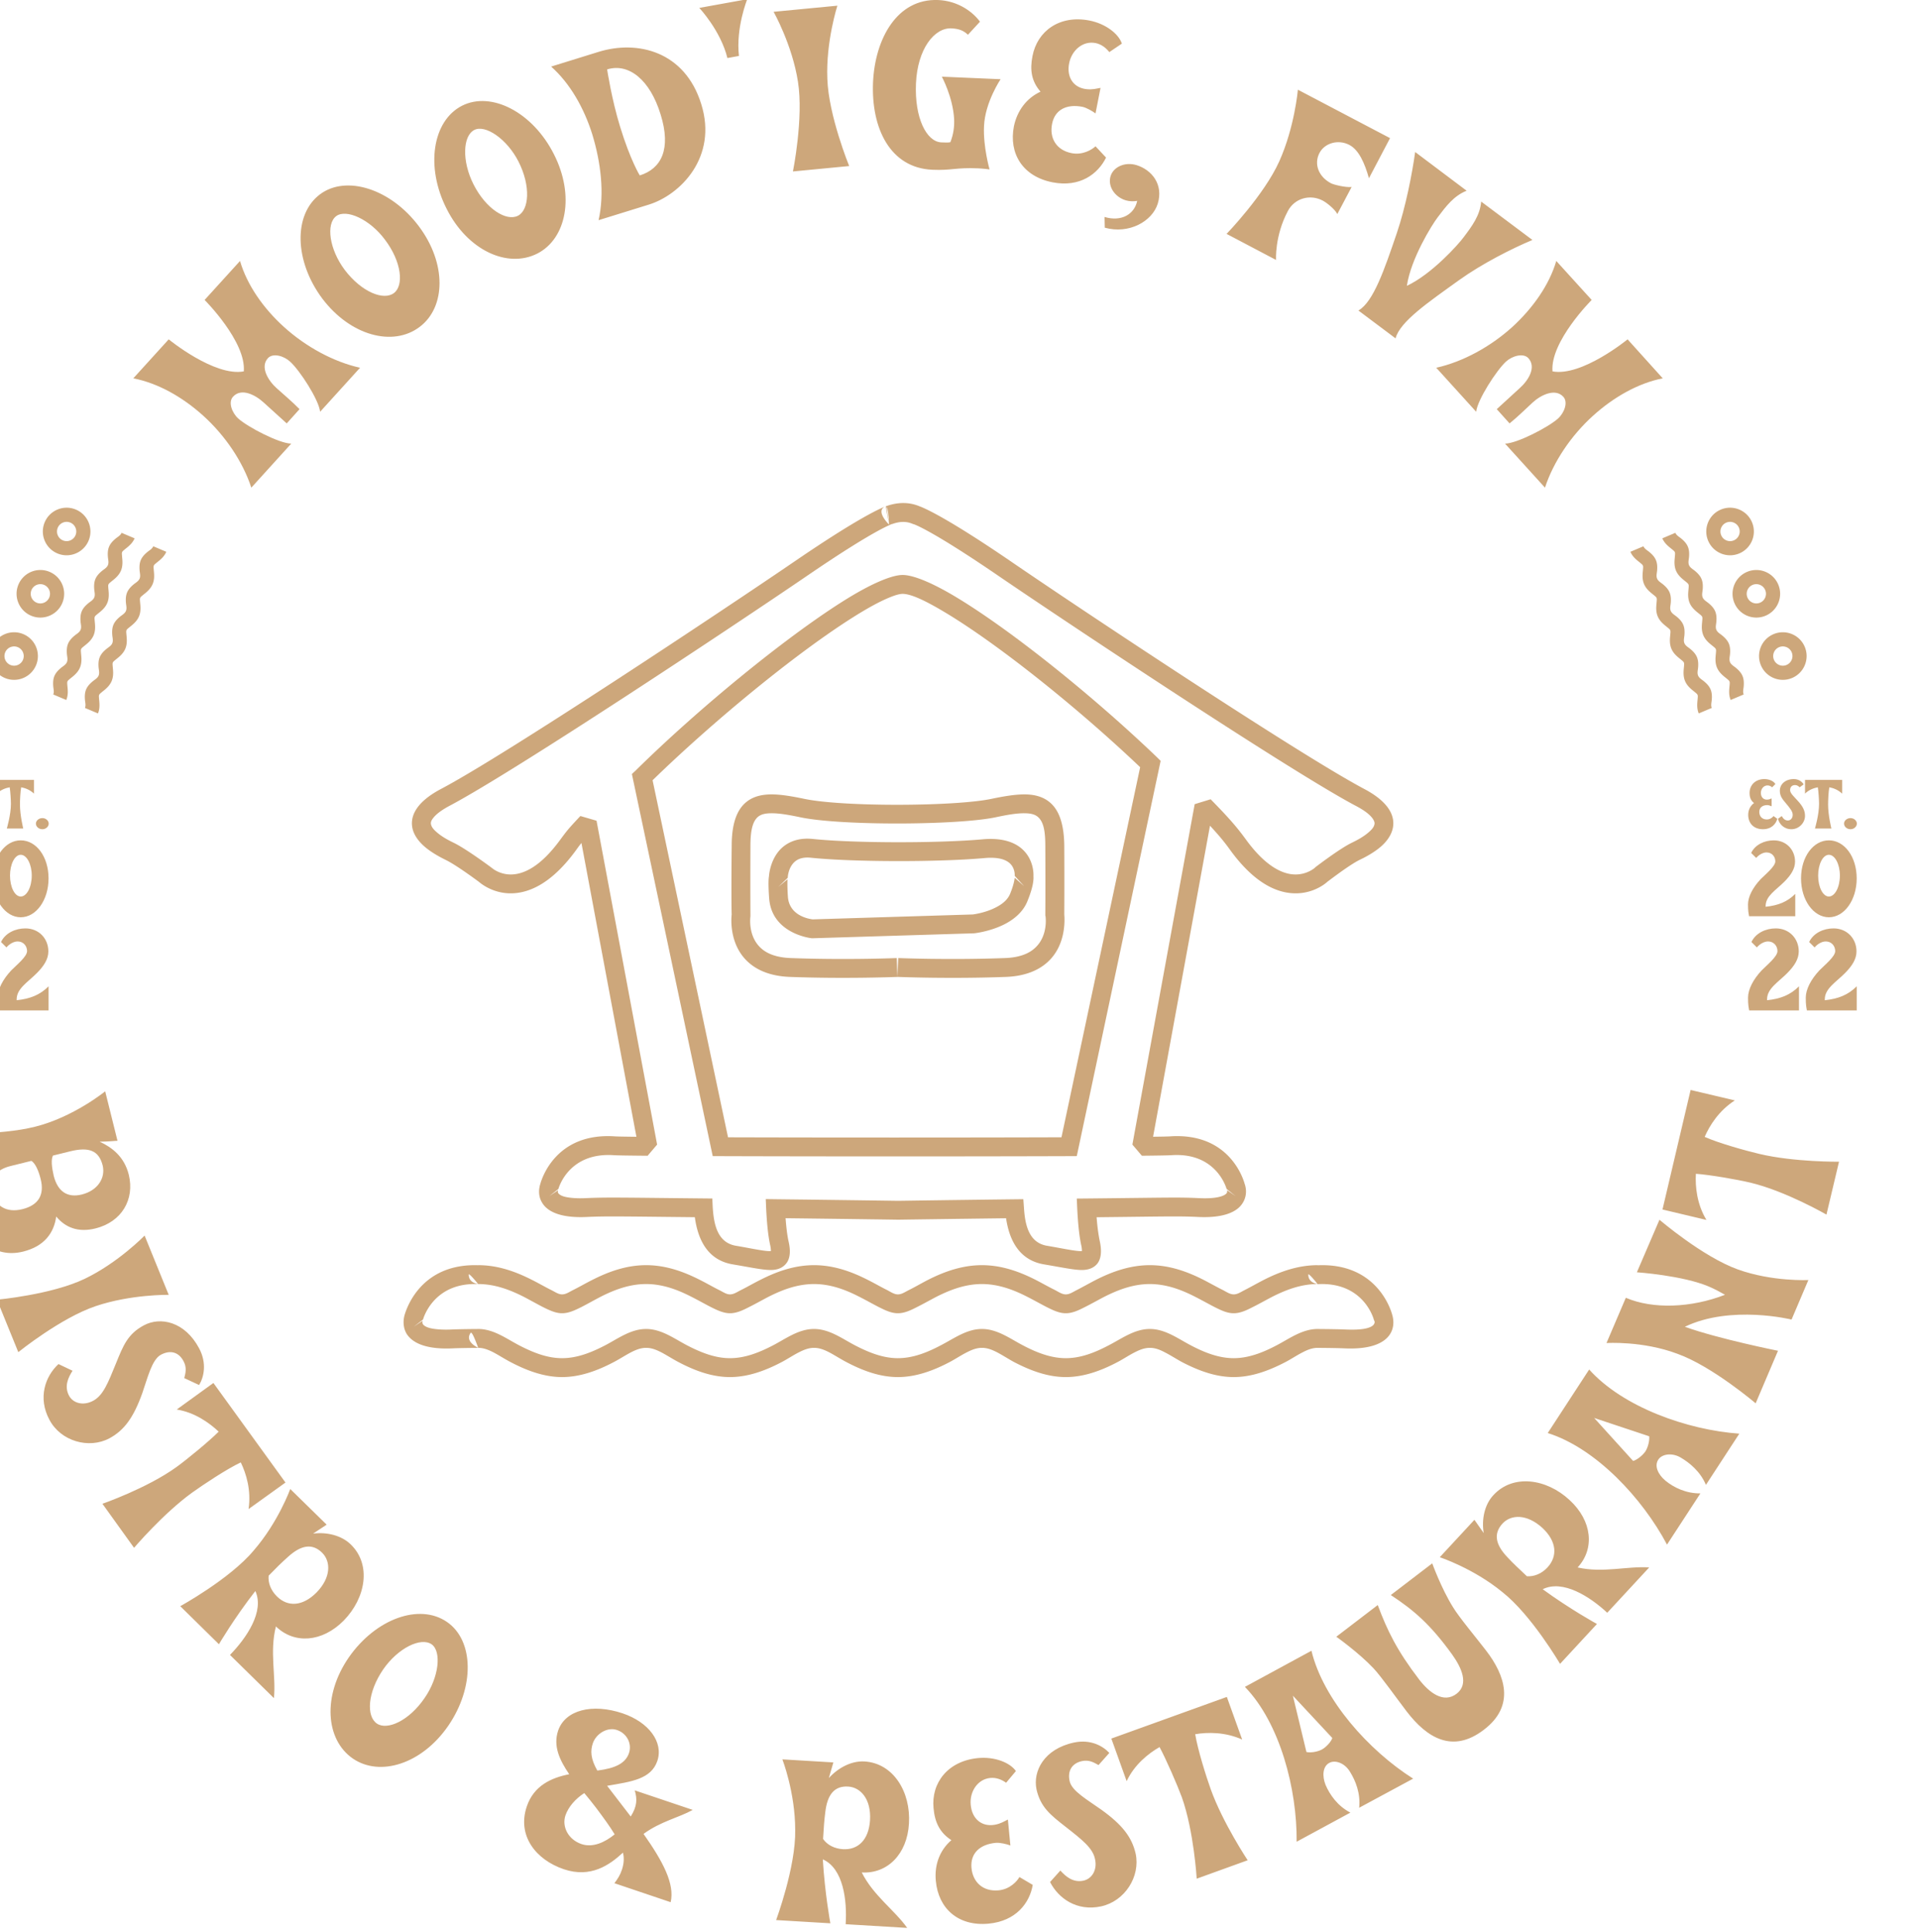 <svg xmlns="http://www.w3.org/2000/svg" xml:space="preserve" fill-rule="evenodd" stroke-linejoin="round" stroke-miterlimit="2" clip-rule="evenodd" viewBox="0 0 300 302"><g transform="translate(-8100.06 -103.812) scale(.354)"><path fill="#CDA77B" d="M23463.468 852.03v-.047c-8.567 0-16.468 2.75-23.892 6.53-2.856 1.475-5.712 3.103-8.472 4.512-1.618.809-3.046 1.865-4.76 1.865-1.618 0-3.14-1.056-4.664-1.865-2.855-1.409-5.71-3.037-8.567-4.512-7.424-3.78-15.23-6.53-23.797-6.53s-16.467 2.75-23.892 6.53c-2.856 1.475-5.711 3.103-8.472 4.512-1.618.809-3.046 1.865-4.76 1.865-1.617 0-3.14-1.056-4.663-1.865-2.856-1.409-5.712-3.037-8.567-4.512-7.425-3.78-15.23-6.53-23.797-6.53s-16.468 2.75-23.893 6.53c-2.855 1.475-5.616 3.103-8.471 4.512-1.619.809-3.046 1.865-4.76 1.865-1.618 0-3.141-1.056-4.664-1.865-2.856-1.409-5.616-3.037-8.567-4.512-7.425-3.78-15.23-6.53-23.797-6.53s-16.372 2.75-23.797 6.53c-2.95 1.475-5.711 3.103-8.567 4.512-1.618.809-3.046 1.865-4.76 1.865-1.618 0-3.045-1.056-4.664-1.865-2.855-1.409-5.616-3.037-8.567-4.512-7.424-3.78-15.23-6.53-23.797-6.53s-16.372 2.75-23.797 6.53c-2.95 1.475-5.711 3.103-8.567 4.512-1.618.809-3.046 1.865-4.76 1.865-1.617 0-3.045-1.056-4.663-1.865-2.856-1.409-5.616-3.037-8.567-4.512-7.425-3.78-15.23-6.53-23.797-6.53v.028c-25.606-.856-31.793 19.638-32.46 21.799-.38 1.237-1.237 4.95.857 8.51 1.999 3.131 6.949 7.015 20.275 6.406 2.285-.105 6.283-.181 11.328-.21l.095-.019c2.284.02 4.378.866 6.473 1.913 2.57 1.352 5.14 3.027 7.71 4.37 7.425 3.912 15.04 6.625 22.75 6.625 7.805 0 15.42-2.713 22.845-6.625 2.57-1.343 5.14-3.027 7.71-4.37 2.094-1.056 4.189-1.913 6.568-1.913 2.38 0 4.474.857 6.568 1.913 2.57 1.343 5.14 3.027 7.71 4.37 7.425 3.912 14.945 6.625 22.75 6.625 7.806 0 15.421-2.713 22.846-6.625 2.57-1.343 5.045-3.027 7.71-4.37 2.094-1.056 4.188-1.913 6.568-1.913s4.474.857 6.568 1.913c2.57 1.343 5.14 3.027 7.71 4.37 7.425 3.912 14.945 6.625 22.75 6.625 7.806 0 15.42-2.713 22.845-6.625 2.57-1.343 5.045-3.027 7.71-4.37 2.095-1.056 4.189-1.913 6.569-1.913s4.474.857 6.568 1.913c2.57 1.343 5.14 3.027 7.615 4.37 7.52 3.912 15.04 6.625 22.845 6.625s15.42-2.713 22.845-6.625c2.57-1.343 5.045-3.027 7.71-4.37 2.094-1.056 4.189-1.913 6.568-1.913 2.38 0 4.474.857 6.473 1.913 2.665 1.343 5.236 3.027 7.71 4.37 7.52 3.912 15.04 6.625 22.846 6.625 7.805 0 15.325-2.713 22.845-6.625 2.57-1.343 5.045-3.027 7.71-4.37 1.999-1.047 4.188-1.903 6.473-1.913l.095.01c5.235.038 9.328.104 11.803.219 13.232.609 18.277-3.275 20.18-6.407 2.19-3.56 1.238-7.262.857-8.519-.571-2.151-6.854-22.902-32.84-21.77Zm-.095 8.291.095.048.19-.01c20.276-.96 24.559 15.63 24.559 15.63l.095.334.19.314s1.904 4.445-12.85 3.76c-2.475-.105-6.663-.181-12.184-.22v8.32-8.329c-6.854 0-12.47 4.236-18.18 7.225-6.188 3.255-12.47 5.673-18.943 5.673-6.473 0-12.756-2.418-18.943-5.673-5.711-2.989-11.327-7.225-18.086-7.225-6.758 0-12.374 4.236-18.18 7.225-6.188 3.255-12.375 5.673-18.943 5.673-6.473 0-12.755-2.418-18.943-5.673-5.71-2.989-11.327-7.225-18.085-7.225-6.759 0-12.375 4.236-18.181 7.225-6.188 3.255-12.375 5.673-18.943 5.673-6.473 0-12.66-2.418-18.942-5.673-5.712-2.989-11.328-7.225-18.086-7.225-6.758 0-12.375 4.236-18.086 7.225-6.282 3.255-12.47 5.673-19.037 5.673-6.473 0-12.66-2.418-18.943-5.673-5.711-2.989-11.327-7.225-18.086-7.225-6.758 0-12.374 4.236-18.085 7.225-6.283 3.255-12.47 5.673-19.038 5.673-6.473 0-12.66-2.418-18.943-5.673-5.71-2.989-11.327-7.225-18.085-7.225v8.33-8.32c-5.33.038-9.329.114-11.709.219a47.375 47.375 0 0 1-5.235-.02c-4.188-.275-6.378-.99-7.425-2.246-.476-.676-.19-1.599-.19-1.599l-3.903 2.627 4.093-3.17s4.284-16.381 24.178-15.649l.19.01v-.029c7.235.01 13.803 2.437 20.085 5.617 2.856 1.484 5.712 3.112 8.472 4.53 2.856 1.419 5.616 2.751 8.472 2.751 2.95 0 5.711-1.332 8.567-2.75 2.76-1.419 5.616-3.047 8.472-4.531 6.282-3.18 12.85-5.617 20.084-5.617 7.235 0 13.803 2.437 19.99 5.617 2.95 1.484 5.806 3.112 8.567 4.53 2.855 1.419 5.616 2.751 8.472 2.751 2.95 0 5.71-1.332 8.471-2.75 2.856-1.419 5.712-3.047 8.567-4.531 6.283-3.18 12.85-5.617 20.085-5.617 7.234 0 13.802 2.437 19.99 5.617 2.95 1.484 5.806 3.112 8.566 4.53 2.856 1.419 5.521 2.751 8.472 2.751 2.951 0 5.712-1.332 8.472-2.75 2.856-1.419 5.711-3.047 8.567-4.531 6.282-3.18 12.85-5.617 20.085-5.617 7.139 0 13.802 2.437 19.99 5.617 2.95 1.484 5.806 3.112 8.566 4.53 2.856 1.419 5.521 2.751 8.472 2.751 2.95 0 5.711-1.332 8.472-2.75 2.855-1.419 5.711-3.047 8.567-4.531 6.282-3.18 12.85-5.617 20.084-5.617 7.14 0 13.803 2.437 19.99 5.617 2.95 1.484 5.806 3.112 8.567 4.53 2.855 1.419 5.52 2.751 8.472 2.751 2.95 0 5.71-1.332 8.471-2.75 2.856-1.419 5.712-3.047 8.567-4.531 6.283-3.18 12.85-5.607 19.99-5.617Zm-370.663 28.167c-.381-.172-6.092-2.866-3.332-6.606.666-.962 3.141 6.149 3.332 6.606Zm0-28.176c-.381-.428-4.189-5.102-4.189-4.16 0 3.617 3.808 4.122 4.189 4.16Zm370.663 0c-.38-.048-4.093-.6-4.093-4.16 0-.923 3.712 3.617 4.093 4.16Zm-190.662-343.449c-1.714.6-11.137 4.426-39.789 23.987-31.127 21.285-128.219 85.86-156.68 100.852-11.613 6.14-13.612 12.575-12.565 17.372.666 3.046 2.76 5.845 5.426 8.139 3.236 2.77 7.234 4.807 9.233 5.797 4.57 2.208 13.327 8.69 14.66 9.671 1.332 1.152 8.185 6.597 18.275 4.702 6.759-1.256 15.23-5.844 24.464-18.428 1.047-1.447 1.713-2.408 2.57-3.408l24.273 129.742c-5.14-.057-8.472-.114-9.424-.181-26.272-1.809-32.459 18.923-33.03 21.046-.38 1.218-1.333 4.836.857 8.32 1.808 3.036 6.663 6.834 19.608 6.234 8.948-.409 15.516-.228 47.785.096 1.332 9.87 5.616 18.97 16.753 20.836 8.472 1.419 14.373 2.751 17.895 2.437 2.666-.247 4.474-1.294 5.712-2.846 1.428-1.761 2.189-4.778 1.047-9.7-.667-2.98-1.047-6.625-1.333-10.28 27.795.333 49.498.647 49.498.647l.095.01c.095 0 1.714-.029 1.714-.029 5.425-.076 23.606-.333 46.07-.609 1.429 9.7 5.807 18.533 16.754 20.37 8.472 1.419 14.373 2.751 17.8 2.437 2.76-.247 4.57-1.294 5.807-2.846 1.332-1.761 2.094-4.778 1.047-9.7-.667-3.093-1.143-6.91-1.428-10.708 32.269-.343 35.79-.533 44.929-.115 12.945.6 17.8-3.198 19.608-6.234 2.19-3.475 1.333-7.092.857-8.339-.57-2.113-6.758-22.836-33.03-21.027-.857.057-3.427.114-7.425.162l25.13-137.357c4.188 4.521 6.568 7.434 9.138 11.042 9.233 12.584 17.705 17.172 24.463 18.428 10.28 1.914 17.134-3.655 18.276-4.74 1.238-.914 9.71-7.425 14.184-9.633 2.094-.99 6.092-3.027 9.328-5.797 2.665-2.294 4.664-5.093 5.33-8.139 1.048-4.797-.951-11.232-12.564-17.372-28.366-14.992-125.554-79.567-156.585-100.852-28.461-19.418-37.98-23.33-39.789-23.977-4.76-2.009-9.9-1.876-14.944-.01Zm86.621 328.895c-.38.019-.857.028-1.237 0-3.237-.229-7.996-1.295-14.183-2.332-8.091-1.371-9.71-9.348-10.186-16.668l-.285-3.912-3.903.047c-24.273.286-44.167.572-49.879.657l-1.618.02c-1.332-.02-24.844-.362-53.972-.705l-4.378-.057.19 4.416c.286 5.474.762 11.509 1.809 16.087.19.847.285 1.809.285 2.447-.38.019-.856.028-1.332 0-3.237-.229-7.901-1.295-14.088-2.332-8.282-1.39-9.805-9.595-10.28-17.02l-.19-3.855-3.904-.038c-35.79-.353-42.549-.562-51.972-.124-1.904.086-3.522.076-5.045-.029-3.903-.257-6.092-.913-7.044-2.103-.476-.59-.096-1.39-.096-1.39l-3.902 2.627 3.998-3.17s4.283-16.286 24.463-14.906c1.333.095 6.663.18 14.945.247l4.188-4.93-26.748-143.03-7.14-2.075c-5.52 5.863-5.996 6.577-8.852 10.413-7.33 10.062-13.802 14.145-19.228 15.154-6.853 1.266-11.137-2.75-11.137-2.75l-.285-.182-.19-.161s-10.757-7.977-16.087-10.576c-1.619-.8-4.95-2.39-7.52-4.626-1.238-1.057-2.38-2.199-2.666-3.598-.19-.828.096-1.685.857-2.646 1.333-1.79 3.712-3.608 7.425-5.588 28.556-15.068 126.22-79.958 157.536-101.337 30.27-20.713 37.6-22.96 37.6-22.96l-1.143.162 1.428-.257c3.046-1.114 6.092-1.314 8.948-.086l.286.115.285.066s7.33 2.247 37.6 22.96c31.316 21.379 128.98 86.269 157.441 101.337 3.808 1.98 6.187 3.798 7.52 5.588.666.961 1.047 1.818.857 2.646-.286 1.4-1.428 2.541-2.666 3.598-2.57 2.237-5.901 3.827-7.52 4.626-5.33 2.608-15.8 10.633-15.8 10.633l-.191.133-.095.152s-4.38 4.017-11.233 2.751c-5.33-1.009-11.898-5.092-19.228-15.154-3.807-5.216-7.044-9.08-15.61-17.81l-7.044 2.161-27.51 150.34 4.188 4.922c7.14-.067 11.709-.152 13.041-.238 20.085-1.38 24.368 14.906 24.368 14.906l3.998 3.17-3.807-2.627s.19.666-.095 1.218c-.286.429-.762.771-1.428 1.105-2.094.96-5.521 1.437-10.757 1.199-9.614-.447-13.04-.219-49.783.152l-4.283.038.19 4.312c.285 5.56.761 11.747 1.808 16.42.19.847.286 1.809.286 2.447Zm34.268-214.222.476-2.275-1.618-1.599c-28.176-27.005-63.586-55.37-87.478-69.963-11.042-6.768-19.895-10.519-24.845-10.519-5.045 0-14.659 4.217-26.462 11.69-25.606 16.172-63.586 47.223-91.38 74.618l-1.714 1.599 35.695 168.74 3.427.01c44.358.152 110.228.152 153.92 0l3.427-.02 36.552-172.28Zm-8.567.543-34.744 163.429c-42.549.143-104.136.143-147.256.01l-33.316-157.68c27.319-26.586 63.68-56.304 88.43-71.915 6.282-3.979 11.803-7.015 16.182-8.805 2.38-.98 4.379-1.599 5.806-1.599 4.093 0 11.328 3.646 20.561 9.29 22.94 14.07 56.923 41.179 84.337 67.26v.01Zm-106.992 92.609c2 .076 23.702.885 47.69 0 8.757-.334 14.563-3.056 18.37-6.502 8.282-7.453 7.616-18.828 7.426-21.103 0-1.628.095-11.737 0-30.308-.096-9.757-2.38-15.506-5.902-18.752-2.38-2.208-5.426-3.446-9.138-3.817-4.474-.447-10.185.39-17.039 1.828-15.992 3.398-65.68 3.626-82.814 0-6.853-1.438-12.47-2.275-16.943-1.828-3.808.371-6.854 1.609-9.233 3.817-3.522 3.246-5.807 8.995-5.807 18.752-.19 18.562-.095 28.68 0 30.318-.286 2.265-.952 13.64 7.33 21.093 3.807 3.446 9.614 6.168 18.37 6.502 23.608.866 44.549.104 47.5.01h-.095l.285-.01Zm0 0-.19-8.33-.095 8.34-.19-8.33c-2.856.095-23.607.857-46.929-.01-6.187-.237-10.375-1.913-13.04-4.359-5.997-5.435-4.665-14.107-4.665-14.107v-.647s-.095-10.157 0-30.422c0-6.492.857-10.519 3.142-12.67 1.523-1.38 3.617-1.732 6.187-1.742 3.522-.01 7.71.733 12.66 1.77 17.8 3.78 69.583 3.542 86.336 0 4.854-1.037 9.043-1.78 12.565-1.77 2.57.01 4.664.362 6.187 1.742 2.38 2.151 3.141 6.178 3.141 12.67.095 20.265 0 30.422 0 30.422v.323l.095.324s1.333 8.672-4.76 14.107c-2.664 2.446-6.853 4.122-13.04 4.36-24.844.923-47.213 0-47.213 0l-.19 8.329Zm37.41-60.769c-19.514 1.752-56.543 1.742-74.914-.152-5.616-.58-9.614.828-12.47 2.903-5.806 4.236-6.853 11.766-6.948 13.565-.19.913-.381 3.636.095 9.994 1.332 15.535 18.657 17.363 18.657 17.363l.285.028 71.677-2.198.095-.02s6.473-.704 12.66-3.702c4.57-2.218 8.853-5.693 10.757-10.7 2.57-6.31 2.665-9.5 2.57-10.727.095-1.809-.19-7.34-4.474-11.566-3.046-3.027-8.472-5.644-17.99-4.788Zm.76 8.291c5.998-.533 9.424.543 11.423 2.447 2.285 2.275 2 5.397 2 5.397l4.188 4.588-4.189-3.741s-.19 2.618-1.999 7.025c-1.237 3.027-3.998 4.94-6.758 6.282-4.284 2.114-8.853 2.78-9.71 2.894l-70.724 2.17c-1.618-.18-10.185-1.551-10.947-9.737-.38-5.245-.19-7.958-.19-7.958l-4.093 3.37 4.188-4.017s.095-4.94 3.617-7.53c1.523-1.104 3.712-1.656 6.663-1.342 18.752 1.932 56.542 1.951 76.532.152Zm-43.5-155.337-.096.009c-4.854 1.913 1.523 7.996 1.523 8.053v-.01l-1.427-8.052Zm.38.2 1.047 7.852v.01c0-.152-.19-6.606-1.047-7.863Z"/><path fill="#CDA77B" fill-rule="nonzero" d="m22992.513 508.609 17.631-19.438c-5.322-.096-19.073-7.215-23.397-11.08-2.772-2.52-4.547-7.21-2.329-9.617 3.66-4.073 9.87-.832 13.529 2.528l10.201 9.242 5.656-6.294c-3.66-3.714-6.765-6.218-10.091-9.242-3.77-3.36-7.43-9.377-3.881-13.265 2.217-2.407 6.986-1.048 9.758 1.472 4.324 3.865 12.752 16.907 13.306 22.187l17.632-19.438c-11.755-2.613-23.952-9.28-33.6-18.017-9.092-8.232-16.3-18.501-19.405-29.143l-15.635 17.215s18.407 18.4 17.298 31.55c-12.973 2.4-33.155-14.148-33.155-14.148l-15.635 17.216c10.978 2.127 21.845 8.323 30.937 16.556 9.648 8.737 17.41 20.217 21.18 31.716ZM23066.808 437.654c11.643-8.716 11.976-28.116-.333-44.5-12.42-16.582-32.157-22.755-43.69-14.039-11.754 8.867-11.31 29.465 1.11 46.048 12.419 16.383 31.159 21.357 42.913 12.49Zm-33.045-25.204c-6.875-9.19-8.316-20.29-3.77-23.745 4.436-3.306 14.86 1.38 21.512 10.37 7.43 9.79 8.428 20.289 3.992 23.595-4.546 3.456-14.304-.43-21.734-10.22ZM23118.814 405.235c12.863-6.58 16.634-25.614 7.32-43.882-9.316-18.492-27.612-27.974-40.586-21.395-13.085 6.693-16.19 27.065-6.764 45.555 9.204 18.269 26.835 26.414 40.03 19.722Zm-28.165-30.541c-5.212-10.248-4.768-21.433.333-24.042 4.879-2.495 14.415 3.921 19.516 13.947 5.544 10.915 4.657 21.43-.222 23.927-5.1 2.608-14.083-2.916-19.627-13.832ZM23145.871 390.488l22.178-6.868c13.86-4.283 30.494-20.92 23.175-44.328-7.207-23.406-28.165-28.45-45.353-23.134l-20.958 6.498c8.317 7.378 14.527 18.27 18.186 29.972 3.77 12.42 5.433 26.057 2.772 37.86Zm9.537-41.148c-3.77-12.18-5.767-25.43-5.767-25.43 9.537-2.955 18.962 4.606 23.62 19.892 4.768 15.285.332 23.967-9.204 26.921 0 0-4.103-6.575-8.65-21.383ZM23202.757 318.89l5.1-.935c-1.441-12.434 3.66-25.042 3.66-25.042l-21.18 3.834s9.426 9.978 12.42 22.144ZM23231.698 368.973l24.84-2.392s-9.093-22.225-9.648-38.496c-.665-16.52 4.436-32.321 4.436-32.321l-28.166 2.702s8.206 14.534 10.756 30.862c2.55 16.08-2.218 39.645-2.218 39.645ZM23293.241 368.222c8.65.379 10.202-1.055 20.293-.624 1.996.087 4.99.466 4.99.466s-2.883-10.13-2.44-19.123c.444-10.49 7.319-20.7 7.319-20.7l-25.948-1.121s4.88 8.968 5.434 18.752c.11 3.258-.222 6.493-1.664 10.186-.998.206-2.218.153-3.992.078-6.542-.282-11.865-10.77-11.2-26.006.666-15.236 8.095-24.675 15.636-24.35 3.77.161 5.655 1.247 7.318 2.821l5.323-5.778c-4.103-5.43-10.867-9.228-18.407-9.552-18.186-.787-27.944 17.057-28.831 36.288-.887 20.481 7.651 37.865 26.17 38.663ZM23346.357 373.773c12.086 2.355 20.07-3.708 23.619-10.929l-4.658-4.982c-1.552 1.477-5.655 3.993-10.534 3.033-6.875-1.346-9.869-6.776-8.65-12.91 1.22-6.379 6.543-8.9 13.418-7.554 1.664.336 4.436 1.894 5.766 2.918l2.218-11.285c-2.107.352-3.437.847-6.21.563-5.766-.614-8.87-5.308-7.65-11.442 1.108-5.642 5.987-10.026 11.642-8.92 2.662.529 4.658 2.188 6.1 3.996l5.544-3.749c-1.442-4.358-7.208-8.796-14.305-10.19-13.195-2.595-23.065 4.651-25.171 15.691-1.22 6.134-.444 11.131 3.548 15.724-6.21 2.869-10.313 8.426-11.754 15.295-2.329 12.022 3.881 22.147 17.077 24.741ZM23369.31 389.072l.111 4.741c10.646 2.965 20.958-2.762 23.398-10.654 2.55-8.37-2.55-14.881-9.426-16.994-5.1-1.529-10.201.821-11.421 4.886-1.33 4.305 1.663 9.13 6.653 10.66 1.663.51 3.548.541 5.1.26-1.219 5.886-6.985 9.358-14.415 7.1ZM23423.202 396.549l21.845 11.504s-.665-10.525 5.212-21.592c2.883-5.534 9.647-7.637 15.413-4.615 1.553.813 5.323 3.685 6.432 5.943l6.32-11.953c-2.772.283-7.984-1.051-9.093-1.632-5.544-2.906-7.65-8.539-5.1-13.409 2.328-4.426 8.316-6.098 13.195-3.54 4.214 2.207 6.764 8.073 8.65 14.708l9.314-17.708-40.696-21.383s-1.441 16.524-8.205 31.598c-6.654 14.852-23.287 32.079-23.287 32.079ZM23481.418 430.387l16.412 12.299c1.885-7.4 14.526-16.002 28.165-25.804 9.98-7.15 23.176-13.853 32.269-17.654l-22.622-16.947c-.554 6.15-3.992 10.75-7.762 15.751-2.328 3.2-14.082 16.302-25.06 21.453 1.774-12.05 11.088-26.951 13.528-30.152 3.77-5 7.208-9.6 12.863-11.851l-22.732-17.097c-1.33 9.65-4.214 24.35-8.095 35.801-5.433 15.95-10.312 30.401-16.966 34.201ZM23515.794 455.664l17.63 19.438c.555-5.28 8.983-18.322 13.196-22.187 2.773-2.52 7.652-3.879 9.87-1.472 3.659 4.073-.111 9.905-3.882 13.265l-10.09 9.242 5.655 6.294c4.103-3.344 6.875-6.217 10.202-9.242 3.659-3.36 9.98-6.416 13.528-2.528 2.218 2.406.443 7.097-2.329 9.617-4.324 3.865-18.075 10.984-23.397 11.08l17.631 19.438c3.77-11.5 11.532-22.98 21.18-31.716 9.092-8.233 19.96-14.43 30.826-16.556l-15.524-17.216s-20.181 16.547-33.155 14.149c-1.11-13.151 17.298-31.551 17.298-31.551l-15.635-17.215c-3.105 10.642-10.423 20.91-19.405 29.143-9.648 8.737-21.845 15.404-33.6 18.017ZM22867.32 829.619c2.55 10.435 11.533 19.555 24.396 16.375 9.425-2.34 13.64-8.27 14.637-15.483 4.103 4.922 9.758 7.12 17.299 5.26 11.643-2.88 17.409-12.808 14.748-23.73-1.996-8.008-7.43-12.085-12.863-14.586 4.324-.048 6.875-.405 7.873-.403l-5.434-21.842s-14.083 11.483-31.16 15.682c-15.745 3.899-37.369 2.811-37.369 2.811l4.99 20.386c.444-.363 2.994-1.508 5.988-3.015-2.328 3.934-4.99 11.264-3.105 18.545Zm18.851-21.414 9.204-2.28c1.885 1.097 3.327 4.86 4.103 8.014 1.774 7.04-.998 11.579-8.095 13.319-7.208 1.8-11.976-1.67-13.306-7.251-1.553-6.31 1.774-10.243 8.094-11.802Zm18.74-4.62 7.54-1.86c8.428-2.098 12.753-.329 14.416 6.224 1.331 5.582-2.217 11.09-9.203 12.83-6.321 1.56-10.646-1.241-12.42-8.28-.887-3.883-1.22-7.157-.332-8.914ZM22880.183 867.233l9.426 23.165s18.74-15.134 34.153-20.316c15.636-5.278 32.269-4.988 32.269-4.988l-10.645-26.178s-11.644 11.989-26.503 19.12c-14.748 7.036-38.7 9.197-38.7 9.197ZM22903.36 920.272c4.989 9.47 17.409 13.021 26.501 8.171 6.543-3.55 10.646-9.15 14.527-20 2.328-6.669 4.213-14.777 8.205-16.906 3.992-2.13 7.763-1.347 9.98 2.838 1.553 2.863.887 5.233.333 7.484l6.542 3.054c2.107-3.418 3.549-9.613 0-16.221-6.32-11.893-17.187-14.036-24.395-10.133-7.097 3.786-9.093 8.88-12.309 16.802-3.548 8.715-5.655 14.149-10.09 16.515-4.436 2.366-8.871 1.04-10.646-2.263-2.217-4.185-.332-8.043 1.553-11.004l-6.21-2.952c-5.877 5.429-9.204 14.924-3.992 24.615ZM22926.756 957.354l13.972 19.452s12.863-15.125 25.615-24.351c5.101-3.66 15.303-10.43 21.513-13.371 2.44 5.043 4.657 12.384 3.437 20.615l16.3-11.715-31.824-43.97-16.19 11.716c7.984 1.292 14.416 5.906 18.519 9.778-4.325 4.324-13.972 12.254-18.63 15.623-12.973 9.371-32.712 16.223-32.712 16.223ZM22961.132 1002.59l17.076 16.8s6.765-11.559 16.08-23.497c4.102 8.974-3.882 20.723-11.2 28.222l19.405 19.074c.998-9.557-1.996-20.488.887-31.654 8.095 7.874 20.403 7.043 29.94-2.598 9.758-10 12.308-24.697 3.105-33.622-4.103-4.025-10.646-5.55-16.634-4.782l5.988-3.949-16.078-15.75s-5.323 14.728-16.19 27.211c-10.423 12.48-32.38 24.546-32.38 24.546Zm39.032-13.475c3.66-3.749 5.434-5.534 8.65-8.395 5.544-5.005 10.534-6.117 14.97-1.74 3.88 3.848 3.991 10.92-2.44 17.525-6.21 6.25-12.752 6.491-17.52 1.766-2.662-2.624-3.992-5.97-3.66-9.156ZM23037.312 1069.853c11.976 8.228 30.494 2.478 42.137-14.402 11.754-17.087 11.422-37.689-.554-45.916-12.198-8.368-31.492-1.383-43.357 15.702-11.644 16.882-10.313 36.247 1.774 44.616Zm13.417-39.32c6.543-9.47 16.633-14.379 21.402-11.116 4.435 3.12 3.326 14.476-3.105 23.74-6.875 10.087-16.523 14.377-21.069 11.257-4.768-3.262-4.103-13.794 2.772-23.882ZM23130.569 1118.771c11.865 3.991 20.181-1.91 26.058-7.347.666 2.611.333 5.14-.443 7.51-.776 2.369-1.885 4.104-3.327 5.993l24.839 8.383c1.885-8.05-3.438-18.033-11.976-30.157 7.651-5.588 15.524-7.143 21.734-10.601l-25.615-8.622c1.109 3.798 1.109 6.96-1.774 11.536l-10.424-13.553c10.867-1.862 19.406-2.94 22.178-10.996 2.772-8.29-3.77-17.087-15.303-21-13.528-4.55-25.393-1.427-28.498 7.576-2.328 6.871.666 13.126 4.88 19.306-7.874 1.556-15.636 5.009-18.74 14.248-4.325 12.793 3.88 23.493 16.41 27.724Zm.665-23.794c1.33-3.79 4.325-7.259 8.317-9.855 1.885 2.22 3.548 4.36 5.211 6.5 3.438 4.596 6.21 8.4 8.206 11.727-4.325 3.543-9.647 5.977-14.637 4.3-5.877-1.996-8.76-7.697-7.097-12.672Zm12.087-31.82c1.441-4.265 6.431-7.332 10.645-5.895 4.325 1.437 6.764 5.951 5.323 10.216-1.553 4.5-5.988 6.7-13.972 7.7-2.994-5.226-3.105-8.705-1.996-12.022ZM23224.269 1141.205l23.952 1.43s-2.44-13.173-3.327-28.25c9.093 4.048 10.756 18.17 10.09 28.65l27.168 1.63c-5.544-7.84-14.858-14.16-20.07-24.491 11.31.672 20.07-8.068 20.847-21.543.887-13.976-6.875-26.711-19.627-27.474-5.767-.344-11.644 2.807-15.747 7.323l1.996-6.897-22.51-1.345s5.655 14.613 5.655 31.143c.333 16.296-8.427 39.824-8.427 39.824Zm20.736-35.832c.333-5.241.444-7.737.998-11.964.887-7.457 3.881-11.535 10.09-11.161 5.545.328 10.203 5.619 9.648 14.852-.554 8.734-5.323 13.207-11.976 12.803-3.77-.224-6.986-1.916-8.76-4.53ZM23318.08 1142.79c12.198-1.13 18.186-9.214 19.516-17.12l-5.877-3.476c-.998 1.857-4.213 5.416-9.203 5.882-6.986.643-11.422-3.715-11.976-9.936-.555-6.472 3.77-10.397 10.756-11.044 1.774-.162 4.879.556 6.431 1.164l-1.108-11.45c-1.886.931-3.105 1.794-5.767 2.297-5.766 1.03-10.09-2.582-10.645-8.806-.554-5.725 2.994-11.323 8.65-11.854 2.772-.255 5.1.782 6.985 2.113l4.325-5.17c-2.661-3.774-9.425-6.409-16.633-5.738-13.418 1.25-20.847 10.974-19.738 22.176.554 6.223 2.772 10.79 7.873 14.085-5.212 4.492-7.54 10.992-6.875 17.962 1.109 12.196 9.869 20.169 23.286 18.916ZM23367.758 1135.162c10.534-2.263 17.41-13.2 15.303-23.222-1.664-7.331-5.877-12.81-15.192-19.491-5.766-4.134-13.085-8.197-13.972-12.596-.998-4.4.887-7.858 5.434-8.857 3.215-.683 5.322.66 7.318 1.758l4.768-5.364c-2.772-3.002-8.205-6.157-15.635-4.58-13.196 2.838-18.186 12.62-16.522 20.685 1.774 7.821 6.099 11.241 12.752 16.439 7.43 5.827 12.087 9.437 13.085 14.325 1.109 4.888-1.442 8.75-5.101 9.538-4.657.997-7.873-1.898-10.202-4.463l-4.546 5.071c3.66 7.153 11.754 13.063 22.51 10.757ZM23410.006 1122.927l22.51-8.136s-10.977-16.5-16.3-31.318c-2.107-5.879-5.766-17.573-6.875-24.347 5.434-.924 13.196-1.03 20.736 2.346l-6.764-18.815-51.009 18.39 6.765 18.816c3.437-7.359 9.647-12.253 14.526-15.059 2.883 5.306 7.873 16.81 9.869 22.221 5.323 15.052 6.542 35.902 6.542 35.902ZM23454.14 1106.61l23.73-12.857c-5.655-2.951-9.093-7.869-10.978-12.285-1.553-3.975-1.22-8.123 1.663-9.671 2.55-1.428 6.764 0 9.093 3.838 2.55 4.058 4.768 9.691 4.103 15.974l23.84-12.857c-19.626-12.45-39.697-34.836-44.909-56.48l-29.385 15.953c15.524 16.048 23.065 45.22 22.843 68.385Zm4.324-39.632-5.988-24.858 17.41 18.668c-.333 1.355-2.44 3.883-4.547 5.073-2.217 1.19-5.433 1.52-6.875 1.117ZM23536.862 1057.13c13.972-10.648 9.315-24.1.887-35.01-4.103-5.357-11.976-14.772-14.526-19.045-5.212-8.345-9.204-19.402-9.204-19.402l-18.296 13.996c10.201 6.691 17.52 13.013 27.056 26.212 4.214 5.905 7.54 13.12 1.996 17.38-5.766 4.412-12.086-.522-16.522-6.275-9.869-12.894-14.083-21.65-18.296-32.904l-18.297 13.996s9.87 6.995 16.412 13.925c3.437 3.663 10.534 13.688 14.637 19.044 8.982 11.705 20.292 18.733 34.153 8.084ZM23570.461 1028.063l16.3-17.622s-11.753-6.439-23.951-15.339c8.871-4.414 20.847 3.255 28.498 10.384l18.519-20.007c-9.537-.687-20.404 2.567-31.604 0 7.652-8.26 6.432-20.597-3.548-29.762-10.202-9.505-24.95-11.582-33.599-2.221-3.992 4.221-5.323 10.82-4.325 16.798l-4.103-5.853-15.302 16.519s14.859 4.902 27.611 15.37c12.863 10.115 25.504 31.733 25.504 31.733Zm-14.637-38.704c-3.77-3.564-5.655-5.261-8.538-8.33-5.212-5.46-6.432-10.364-2.218-14.953 3.77-4.038 10.756-4.314 17.631 1.966 6.32 5.94 6.764 12.47 2.218 17.425-2.55 2.754-5.877 4.12-9.093 3.892ZM23617.7 975.387l14.748-22.61c-6.32.061-11.754-2.589-15.414-5.604-3.326-2.741-4.99-6.538-3.215-9.26 1.552-2.512 5.987-3.248 9.869-.998 4.102 2.386 8.76 6.293 11.2 12.093l14.747-22.61c-23.064-1.646-51.452-11.77-66.31-28.334l-18.297 28.055c21.29 6.725 41.805 28.78 52.672 49.268Zm-14.97-36.949-17.188-18.97 24.285 8.083c.221 1.384-.333 4.58-1.664 6.674-1.441 2.093-4.103 3.922-5.433 4.213ZM23656.843 912.993l9.87-23.203s-26.06-5.2-41.14-10.59c20.292-9.806 47.127-3.195 47.127-3.195l7.43-17.46s-15.857.814-31.16-4.676c-15.524-5.588-34.597-21.945-34.597-21.945l-9.98 23.203s20.293 1.39 31.825 6.319c2.55 1.084 4.768 2.3 7.097 3.615-14.97 5.802-31.825 6.451-43.801 1.324l-8.538 19.987s15.967-1.043 31.38 4.775c15.303 5.489 34.487 21.846 34.487 21.846ZM23688.113 829.657l5.545-23.354s-19.85.187-35.152-3.444c-6.098-1.44-17.963-4.75-24.173-7.521 2.218-5.122 6.32-11.6 13.306-16.115l-19.516-4.608-12.42 52.788 19.406 4.61c-4.214-6.92-4.99-14.795-4.657-20.377 6.099.41 18.407 2.561 23.952 3.886 15.635 3.687 33.71 14.135 33.71 14.135Z"/><path fill="#CDA77B" d="M23637.467 605.89c-.485-1.146-.1-2.398-.003-3.583.136-1.639.065-3.205-.527-4.605-.594-1.407-1.666-2.543-2.939-3.593-.915-.75-2.084-1.353-2.565-2.492-.485-1.146-.103-2.405-.003-3.584.136-1.638.065-3.205-.53-4.611-.591-1.4-1.665-2.543-2.936-3.587-.918-.755-2.084-1.353-2.568-2.499-.485-1.146-.1-2.398-.003-3.583.136-1.639.065-3.205-.527-4.605-.594-1.407-1.668-2.549-2.939-3.593-.915-.75-2.083-1.353-2.568-2.499-.482-1.14-.1-2.398 0-3.577.134-1.645.062-3.211-.53-4.611-.591-1.4-1.665-2.543-2.936-3.587-.918-.755-2.083-1.352-2.568-2.498-.484-1.147-.1-2.399-.003-3.584.136-1.638.065-3.205-.527-4.605-.594-1.406-1.668-2.549-2.938-3.593-.916-.749-2.084-1.353-2.569-2.499l-5.756 2.434c.652 1.543 1.76 2.748 3.008 3.794.517.441 1.06.856 1.563 1.281.37.312.757.593.936 1.017.176.416.108.89.074 1.373-.042.662-.126 1.335-.17 2.013-.119 1.624-.027 3.259.626 4.802.652 1.543 1.757 2.742 3.008 3.794.517.442 1.058.85 1.56 1.275.372.318.76.6.936 1.016.176.417.108.891.077 1.38-.045.656-.126 1.335-.172 2.007-.117 1.63-.028 3.258.625 4.802.652 1.543 1.76 2.748 3.011 3.8.514.435 1.058.85 1.56 1.275.37.312.757.593.936 1.016.176.417.108.891.077 1.38-.045.656-.13 1.329-.173 2.007-.116 1.63-.027 3.259.626 4.802.652 1.543 1.757 2.741 3.008 3.794.517.441 1.058.85 1.56 1.275.372.318.76.6.936 1.016.179.423.108.89.077 1.38-.045.656-.127 1.335-.173 2.007-.116 1.63-.024 3.265.628 4.808.65 1.537 1.758 2.742 3.009 3.794.514.435 1.058.85 1.56 1.275.372.318.757.593.936 1.016.176.417.108.891.077 1.38-.045.656-.13 1.329-.173 2.007-.116 1.63-.027 3.258.625 4.802l5.757-2.434ZM23651.567 599.95c-.485-1.146-.1-2.398-.003-3.583.136-1.639.065-3.205-.527-4.605-.594-1.407-1.666-2.543-2.939-3.593-.915-.75-2.084-1.353-2.565-2.492-.485-1.146-.103-2.405-.003-3.584.136-1.638.065-3.205-.53-4.611-.591-1.4-1.665-2.543-2.936-3.587-.918-.755-2.084-1.353-2.568-2.499-.485-1.146-.1-2.398-.003-3.583.136-1.639.065-3.205-.527-4.605-.594-1.407-1.668-2.549-2.939-3.593-.915-.75-2.083-1.353-2.568-2.499-.482-1.14-.1-2.398 0-3.577.134-1.645.062-3.211-.53-4.611-.591-1.4-1.665-2.543-2.936-3.587-.918-.755-2.083-1.352-2.568-2.498-.484-1.147-.1-2.399-.003-3.584.136-1.638.065-3.205-.527-4.605-.594-1.406-1.668-2.549-2.938-3.593-.916-.749-2.084-1.353-2.569-2.499l-5.756 2.434c.652 1.543 1.76 2.748 3.008 3.794.517.441 1.06.856 1.563 1.281.37.312.757.593.936 1.017.176.416.108.89.074 1.373-.042.662-.126 1.335-.17 2.013-.119 1.624-.027 3.259.626 4.802.652 1.543 1.757 2.742 3.008 3.794.517.442 1.058.85 1.56 1.275.372.318.76.6.936 1.016.176.417.108.891.077 1.38-.045.656-.126 1.335-.172 2.007-.117 1.63-.028 3.258.625 4.802.652 1.543 1.76 2.748 3.011 3.8.514.435 1.058.85 1.56 1.275.37.312.757.593.936 1.016.176.417.108.891.077 1.38-.045.656-.13 1.329-.173 2.007-.116 1.63-.027 3.259.626 4.802.652 1.543 1.757 2.741 3.008 3.794.517.441 1.058.85 1.56 1.275.372.318.76.6.936 1.016.179.423.108.89.077 1.38-.045.656-.127 1.335-.173 2.007-.116 1.63-.024 3.265.628 4.808.65 1.537 1.758 2.742 3.009 3.794.514.435 1.058.85 1.56 1.275.372.318.757.593.936 1.016.176.417.108.891.077 1.38-.045.656-.13 1.329-.173 2.007-.116 1.63-.027 3.258.625 4.802l5.757-2.434ZM23659.171 587.077c2.258 5.34 8.428 7.843 13.768 5.586 5.34-2.257 7.843-8.427 5.585-13.767-2.257-5.34-8.427-7.843-13.767-5.586-5.34 2.257-7.843 8.428-5.586 13.767Zm5.757-2.433a4.26 4.26 0 0 1 2.263-5.577 4.26 4.26 0 0 1 5.577 2.262 4.26 4.26 0 0 1-2.263 5.578 4.26 4.26 0 0 1-5.577-2.263ZM23647.471 559.577c2.258 5.34 8.428 7.843 13.768 5.586 5.34-2.257 7.843-8.427 5.585-13.767-2.257-5.34-8.427-7.843-13.767-5.586-5.34 2.257-7.843 8.428-5.586 13.767Zm5.757-2.433a4.26 4.26 0 0 1 2.263-5.577 4.26 4.26 0 0 1 5.577 2.262 4.26 4.26 0 0 1-2.263 5.578 4.26 4.26 0 0 1-5.577-2.263ZM23635.871 532.067c2.258 5.34 8.428 7.843 13.768 5.586 5.34-2.257 7.843-8.427 5.585-13.767-2.257-5.34-8.427-7.843-13.767-5.586-5.34 2.257-7.843 8.428-5.586 13.767Zm5.757-2.433a4.26 4.26 0 0 1 2.263-5.577 4.26 4.26 0 0 1 5.577 2.262 4.26 4.26 0 0 1-2.263 5.578 4.26 4.26 0 0 1-5.577-2.263ZM22924.79 608.324c.652-1.544.741-3.171.625-4.802-.044-.678-.128-1.35-.173-2.007-.03-.489-.1-.963.077-1.38.179-.423.564-.698.936-1.016.502-.425 1.046-.84 1.56-1.275 1.25-1.052 2.359-2.257 3.009-3.794.652-1.543.744-3.177.628-4.808-.046-.672-.128-1.35-.173-2.007-.031-.49-.102-.957.077-1.38.176-.417.564-.698.936-1.016.502-.425 1.043-.834 1.56-1.275 1.25-1.053 2.356-2.25 3.008-3.794.653-1.543.742-3.171.626-4.802-.044-.678-.128-1.35-.173-2.007-.03-.489-.1-.963.077-1.38.179-.423.566-.704.936-1.016.502-.425 1.046-.84 1.56-1.275 1.25-1.052 2.359-2.257 3.011-3.8.653-1.544.742-3.171.625-4.802-.046-.672-.127-1.35-.172-2.007-.031-.489-.1-.963.077-1.38.176-.417.564-.698.936-1.016.502-.425 1.043-.833 1.56-1.275 1.25-1.052 2.356-2.25 3.008-3.794.653-1.543.745-3.178.626-4.802-.044-.678-.128-1.35-.17-2.013-.034-.483-.102-.957.074-1.373.179-.424.566-.705.936-1.017.502-.425 1.046-.84 1.563-1.281 1.248-1.046 2.356-2.251 3.008-3.794l-5.756-2.434c-.485 1.146-1.653 1.75-2.569 2.499-1.27 1.044-2.344 2.187-2.938 3.593-.592 1.4-.663 2.967-.527 4.605.097 1.185.481 2.437-.003 3.584-.485 1.146-1.65 1.743-2.568 2.498-1.27 1.044-2.345 2.187-2.937 3.587-.591 1.4-.663 2.966-.53 4.611.101 1.179.483 2.438 0 3.577-.484 1.146-1.652 1.75-2.567 2.499-1.27 1.044-2.345 2.186-2.94 3.593-.591 1.4-.662 2.966-.526 4.605.098 1.185.482 2.437-.003 3.583-.484 1.146-1.65 1.744-2.568 2.5-1.27 1.043-2.345 2.186-2.936 3.586-.595 1.406-.666 2.973-.53 4.611.1 1.179.482 2.438-.003 3.584-.481 1.14-1.65 1.743-2.565 2.492-1.273 1.05-2.345 2.186-2.94 3.593-.591 1.4-.662 2.966-.526 4.605.098 1.185.482 2.437-.003 3.583l5.757 2.434ZM22910.79 602.384c.652-1.544.741-3.171.625-4.802-.044-.678-.128-1.35-.173-2.007-.03-.489-.1-.963.077-1.38.179-.423.564-.698.936-1.016.502-.425 1.046-.84 1.56-1.275 1.25-1.052 2.359-2.257 3.009-3.794.652-1.543.744-3.177.628-4.808-.046-.672-.128-1.35-.173-2.007-.031-.49-.102-.957.077-1.38.176-.417.564-.698.936-1.016.502-.425 1.043-.834 1.56-1.275 1.25-1.053 2.356-2.25 3.008-3.794.653-1.543.742-3.171.626-4.802-.044-.678-.128-1.35-.173-2.007-.03-.489-.1-.963.077-1.38.179-.423.566-.704.936-1.016.502-.425 1.046-.84 1.56-1.275 1.25-1.052 2.359-2.257 3.011-3.8.653-1.544.742-3.171.625-4.802-.046-.672-.127-1.35-.172-2.007-.031-.489-.1-.963.077-1.38.176-.417.564-.698.936-1.016.502-.425 1.043-.833 1.56-1.275 1.25-1.052 2.356-2.25 3.008-3.794.653-1.543.745-3.178.626-4.802-.044-.678-.128-1.35-.17-2.013-.034-.483-.102-.957.074-1.373.179-.424.566-.705.936-1.017.502-.425 1.046-.84 1.563-1.281 1.248-1.046 2.356-2.251 3.008-3.794l-5.756-2.434c-.485 1.146-1.653 1.75-2.569 2.499-1.27 1.044-2.344 2.187-2.938 3.593-.592 1.4-.663 2.967-.527 4.605.097 1.185.481 2.437-.003 3.584-.485 1.146-1.65 1.743-2.568 2.498-1.27 1.044-2.345 2.187-2.937 3.587-.591 1.4-.663 2.966-.53 4.611.101 1.179.483 2.438 0 3.577-.484 1.146-1.652 1.75-2.567 2.499-1.27 1.044-2.345 2.186-2.94 3.593-.591 1.4-.662 2.966-.526 4.605.098 1.185.482 2.437-.003 3.583-.484 1.146-1.65 1.744-2.568 2.5-1.27 1.043-2.345 2.186-2.936 3.586-.595 1.406-.666 2.973-.53 4.611.1 1.179.482 2.438-.003 3.584-.481 1.14-1.65 1.743-2.565 2.492-1.273 1.05-2.345 2.186-2.94 3.593-.591 1.4-.662 2.966-.526 4.605.098 1.185.482 2.437-.003 3.583l5.757 2.434ZM22897.429 587.077c2.257-5.34-.247-11.51-5.586-13.767-5.34-2.257-11.51.246-13.767 5.586-2.258 5.34.246 11.51 5.585 13.767 5.34 2.257 11.51-.246 13.768-5.586Zm-5.757-2.433a4.26 4.26 0 0 1-5.577 2.263 4.26 4.26 0 0 1-2.263-5.578 4.26 4.26 0 0 1 5.577-2.262 4.26 4.26 0 0 1 2.263 5.577ZM22909.029 559.577c2.257-5.34-.247-11.51-5.586-13.767-5.34-2.257-11.51.246-13.767 5.586-2.258 5.34.246 11.51 5.585 13.767 5.34 2.257 11.51-.246 13.768-5.586Zm-5.757-2.433a4.26 4.26 0 0 1-5.577 2.263 4.26 4.26 0 0 1-2.263-5.578 4.26 4.26 0 0 1 5.577-2.262 4.26 4.26 0 0 1 2.263 5.577ZM22920.629 532.067c2.257-5.34-.247-11.51-5.586-13.767-5.34-2.257-11.51.246-13.767 5.586-2.258 5.34.246 11.51 5.585 13.767 5.34 2.257 11.51-.246 13.768-5.586Zm-5.757-2.433a4.26 4.26 0 0 1-5.577 2.263 4.26 4.26 0 0 1-2.263-5.578 4.26 4.26 0 0 1 5.577-2.262 4.26 4.26 0 0 1 2.263 5.577Z"/><path fill="#CDA77B" fill-rule="nonzero" d="M22861.555 659.462c3.688 0 5.744-2.267 6.349-4.61l-1.663-1.21c-.393.53-1.451 1.512-2.963 1.512-2.116 0-3.325-1.436-3.325-3.326 0-1.965 1.45-3.023 3.567-3.023.514 0 1.421.302 1.875.529v-3.477c-.605.227-.968.454-1.814.53-1.724.15-2.933-1.059-2.933-2.948 0-1.739 1.21-3.326 2.933-3.326.846 0 1.511.378 2.055.832l1.421-1.437c-.665-1.209-2.63-2.191-4.837-2.191-4.081 0-6.56 2.72-6.56 6.122 0 1.89.513 3.325 1.965 4.459-1.663 1.21-2.57 3.099-2.57 5.215 0 3.704 2.418 6.35 6.5 6.35ZM22874.162 659.462c3.265 0 5.987-2.796 5.987-5.895 0-2.268-.908-4.157-3.266-6.727-1.42-1.587-3.325-3.25-3.325-4.61 0-1.361.755-2.268 2.207-2.268.967 0 1.511.529 2.025.983l1.754-1.285c-.605-1.059-2.056-2.343-4.324-2.343-4.081 0-6.197 2.57-6.197 5.064 0 2.418 1.058 3.703 2.72 5.668 1.815 2.192 2.963 3.553 2.963 5.064 0 1.512-.997 2.494-2.116 2.494-1.451 0-2.207-1.058-2.72-1.965l-1.664 1.21c.605 2.343 2.63 4.61 5.956 4.61ZM22884.532 659.16h7.256s-1.45-5.82-1.45-10.582c0-1.89.15-5.593.543-7.633 1.663.302 3.84 1.058 5.654 2.796v-6.047h-16.386v6.047c1.723-1.738 3.99-2.494 5.653-2.796.303 1.814.544 5.593.544 7.33 0 4.838-1.814 10.885-1.814 10.885ZM22900.254 659.462c1.511 0 2.781-1.134 2.781-2.494 0-1.285-1.27-2.419-2.781-2.419-1.603 0-2.872 1.134-2.872 2.419 0 1.36 1.27 2.494 2.872 2.494ZM23660.055 659.462c3.688 0 5.744-2.267 6.349-4.61l-1.663-1.21c-.393.53-1.451 1.512-2.963 1.512-2.116 0-3.325-1.436-3.325-3.326 0-1.965 1.45-3.023 3.567-3.023.514 0 1.421.302 1.875.529v-3.477c-.605.227-.968.454-1.814.53-1.724.15-2.933-1.059-2.933-2.948 0-1.739 1.21-3.326 2.933-3.326.846 0 1.511.378 2.055.832l1.421-1.437c-.665-1.209-2.63-2.191-4.837-2.191-4.081 0-6.56 2.72-6.56 6.122 0 1.89.513 3.325 1.965 4.459-1.663 1.21-2.57 3.099-2.57 5.215 0 3.704 2.418 6.35 6.5 6.35ZM23672.662 659.462c3.265 0 5.987-2.796 5.987-5.895 0-2.268-.908-4.157-3.266-6.727-1.42-1.587-3.325-3.25-3.325-4.61 0-1.361.755-2.268 2.207-2.268.967 0 1.511.529 2.025.983l1.754-1.285c-.605-1.059-2.056-2.343-4.324-2.343-4.081 0-6.197 2.57-6.197 5.064 0 2.418 1.058 3.703 2.72 5.668 1.815 2.192 2.963 3.553 2.963 5.064 0 1.512-.997 2.494-2.116 2.494-1.451 0-2.207-1.058-2.72-1.965l-1.664 1.21c.605 2.343 2.63 4.61 5.956 4.61ZM23683.032 659.16h7.256s-1.45-5.82-1.45-10.582c0-1.89.15-5.593.543-7.633 1.663.302 3.84 1.058 5.654 2.796v-6.047h-16.386v6.047c1.723-1.738 3.99-2.494 5.653-2.796.303 1.814.544 5.593.544 7.33 0 4.838-1.814 10.885-1.814 10.885ZM23698.754 659.462c1.511 0 2.781-1.134 2.781-2.494 0-1.285-1.27-2.419-2.781-2.419-1.603 0-2.872 1.134-2.872 2.419 0 1.36 1.27 2.494 2.872 2.494ZM22855.433 697.879h20.404v-9.855c-3.478 3.478-7.513 5.101-13.078 5.681v-.348c0-4.405 4.499-6.956 8.208-10.665 3.015-3.014 4.777-5.797 4.777-8.927 0-5.217-3.85-9.39-9.414-9.39-4.034 0-8.208 1.855-9.97 5.565l2.226 2.202c1.16-1.39 3.014-2.434 4.498-2.434 2.69 0 3.942 2.087 3.942 3.941 0 2.203-4.174 5.565-6.492 7.883-3.478 3.71-5.565 7.768-5.565 11.13 0 3.014.232 3.825.464 5.217ZM22890.676 698.342c6.863 0 12.289-7.651 12.289-17.158 0-9.621-5.426-16.81-12.29-16.81-6.816 0-12.288 7.189-12.288 16.81 0 9.507 5.472 17.158 12.289 17.158Zm-4.73-18.433c0-4.984 2.087-9.158 4.73-9.158 2.69 0 4.869 4.174 4.869 9.158 0 5.101-2.18 9.275-4.87 9.275-2.642 0-4.73-4.174-4.73-9.275ZM23653.933 697.879h20.404v-9.855c-3.478 3.478-7.513 5.101-13.078 5.681v-.348c0-4.405 4.499-6.956 8.208-10.665 3.015-3.014 4.777-5.797 4.777-8.927 0-5.217-3.85-9.39-9.414-9.39-4.034 0-8.208 1.855-9.97 5.565l2.226 2.202c1.16-1.39 3.014-2.434 4.498-2.434 2.69 0 3.942 2.087 3.942 3.941 0 2.203-4.174 5.565-6.492 7.883-3.478 3.71-5.565 7.768-5.565 11.13 0 3.014.232 3.825.464 5.217ZM23689.176 698.342c6.863 0 12.289-7.651 12.289-17.158 0-9.621-5.426-16.81-12.29-16.81-6.816 0-12.288 7.189-12.288 16.81 0 9.507 5.472 17.158 12.289 17.158Zm-4.73-18.433c0-4.984 2.087-9.158 4.73-9.158 2.69 0 4.869 4.174 4.869 9.158 0 5.101-2.18 9.275-4.87 9.275-2.642 0-4.73-4.174-4.73-9.275ZM22855.482 739.502h21.998V728.84c-3.75 3.762-8.1 5.518-14.099 6.145v-.376c0-4.766 4.85-7.525 8.85-11.539 3.249-3.26 5.149-6.27 5.149-9.656 0-5.644-4.15-10.16-10.15-10.16-4.349 0-8.849 2.007-10.748 6.02l2.4 2.384c1.25-1.505 3.25-2.634 4.849-2.634 2.9 0 4.25 2.257 4.25 4.264 0 2.383-4.5 6.02-7 8.528-3.75 4.014-6 8.403-6 12.04 0 3.262.25 4.14.5 5.645ZM22880.98 739.502h21.997V728.84c-3.75 3.762-8.099 5.518-14.098 6.145v-.376c0-4.766 4.85-7.525 8.849-11.539 3.25-3.26 5.15-6.27 5.15-9.656 0-5.644-4.15-10.16-10.15-10.16-4.35 0-8.849 2.007-10.749 6.02l2.4 2.384c1.25-1.505 3.25-2.634 4.85-2.634 2.9 0 4.25 2.257 4.25 4.264 0 2.383-4.5 6.02-7 8.528-3.75 4.014-6 8.403-6 12.04 0 3.262.25 4.14.5 5.645ZM23653.982 739.502h21.998V728.84c-3.75 3.762-8.1 5.518-14.099 6.145v-.376c0-4.766 4.85-7.525 8.85-11.539 3.249-3.26 5.149-6.27 5.149-9.656 0-5.644-4.15-10.16-10.15-10.16-4.349 0-8.849 2.007-10.748 6.02l2.4 2.384c1.25-1.505 3.25-2.634 4.849-2.634 2.9 0 4.25 2.257 4.25 4.264 0 2.383-4.5 6.02-7 8.528-3.75 4.014-6 8.403-6 12.04 0 3.262.25 4.14.5 5.645ZM23679.48 739.502h21.997V728.84c-3.75 3.762-8.099 5.518-14.098 6.145v-.376c0-4.766 4.85-7.525 8.849-11.539 3.25-3.26 5.15-6.27 5.15-9.656 0-5.644-4.15-10.16-10.15-10.16-4.35 0-8.849 2.007-10.749 6.02l2.4 2.384c1.25-1.505 3.25-2.634 4.85-2.634 2.9 0 4.25 2.257 4.25 4.264 0 2.383-4.5 6.02-7 8.528-3.75 4.014-6 8.403-6 12.04 0 3.262.25 4.14.5 5.645Z"/></g></svg>